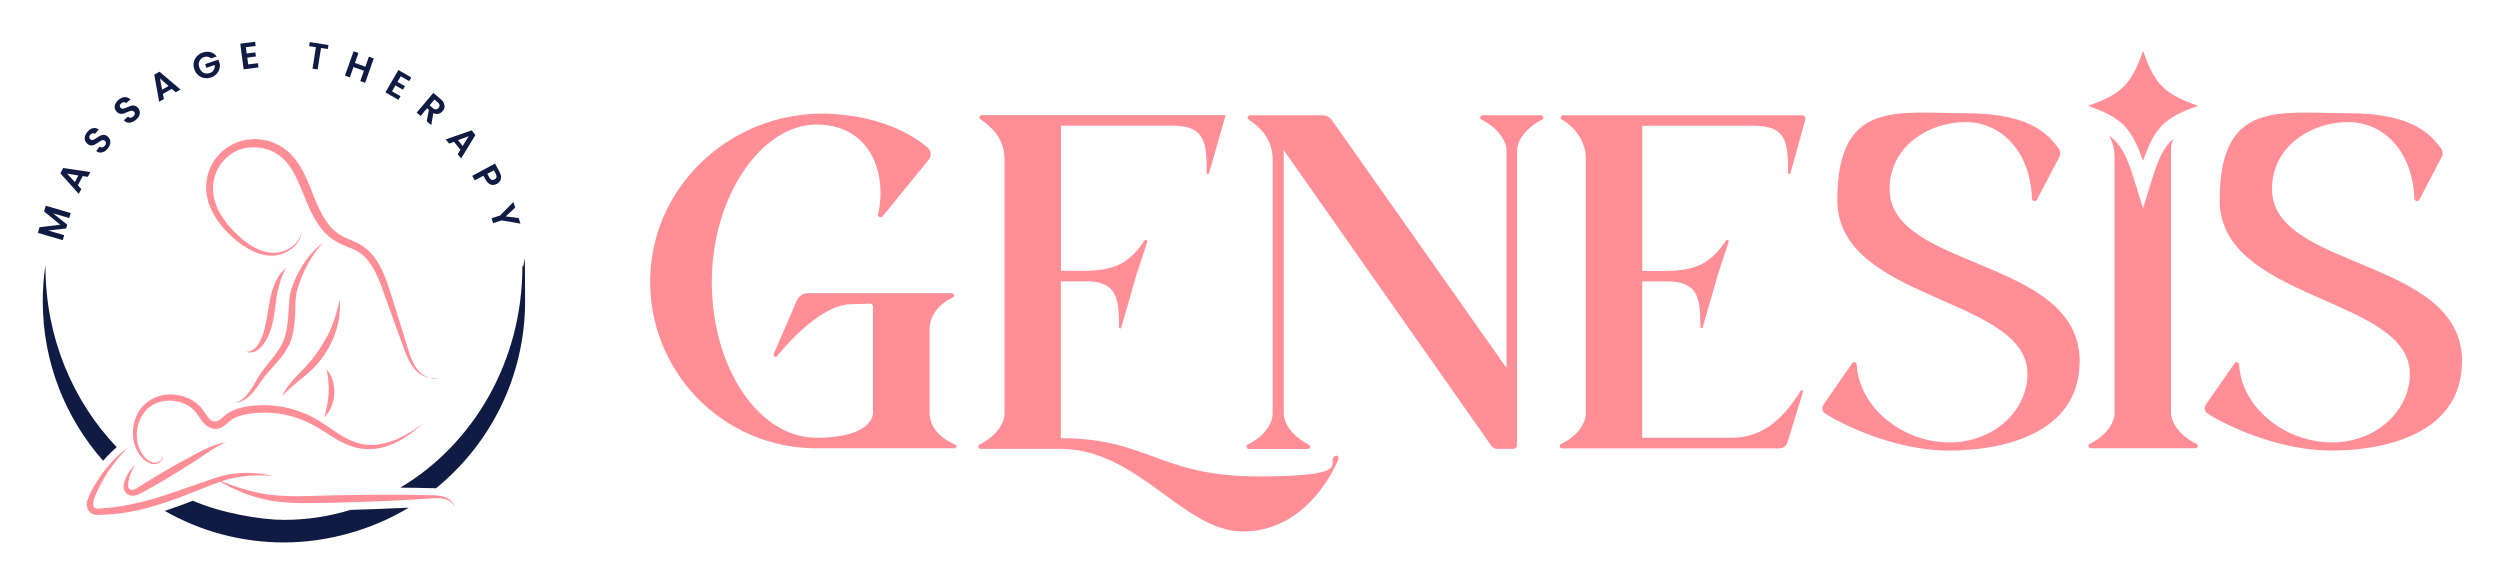 <?xml version="1.0" encoding="UTF-8"?>
<svg id="Capa_1" data-name="Capa 1" xmlns="http://www.w3.org/2000/svg" version="1.1" viewBox="0 0 2203.9 514.7">
  <defs>
    <style>
      .cls-1 {
        fill: #0f1b42;
      }

      .cls-1, .cls-2 {
        stroke-width: 0px;
      }

      .cls-2 {
        fill: #ff8e97;
      }
    </style>
  </defs>
  <g>
    <path class="cls-2" d="M380.3,333.3c-2.5-.2-4.9-.9-7.1-2-2.2-1.1-4.3-2.5-6.1-4.3-1.8-1.7-3.4-3.7-4.7-5.9-.7-1-1.3-2.1-1.9-3.2-.6-1.1-1.1-2.2-1.6-3.4-1-2.3-1.9-4.5-2.7-6.9l-5-13.7c-3.3-9.2-6.6-18.3-9.9-27.4-1.6-4.6-3.2-9.2-4.9-13.7s-3.5-8.9-5.6-13.1c-2.2-4.2-4.6-8.1-7.6-11.4-.8-.8-1.5-1.7-2.4-2.4-.4-.4-.8-.8-1.2-1.1l-1.3-1c-.2-.2-.4-.3-.6-.5l-.7-.5-1.4-.9c-.9-.6-1.9-1.1-2.9-1.6-4.1-2-8.7-3.5-13.3-5.8-1.2-.5-2.3-1.2-3.5-1.9l-1.7-1.1-.9-.5c-.3-.2-.5-.4-.8-.6l-1.6-1.2c-.5-.4-1-.9-1.5-1.3-1-.9-1.9-1.8-2.9-2.7-.2-.2-.5-.5-.7-.7l-.6-.7c-.4-.5-.9-1-1.3-1.5-.8-1-1.6-2-2.4-3.1-.4-.5-.8-1-1.1-1.6l-1-1.6-.5-.8-.5-.8-1-1.6c-2.5-4.4-4.6-8.9-6.6-13.5-1-2.3-1.9-4.6-2.8-6.8s-1.8-4.5-2.7-6.7c-1.8-4.4-3.8-8.7-6-12.8-2.2-4.1-4.8-7.9-7.8-11.2l-1.2-1.2-.6-.6c-.2-.2-.4-.4-.6-.5l-1.2-1.1c-.4-.4-.9-.7-1.3-1-.9-.7-1.8-1.3-2.7-1.9-.2-.2-.5-.3-.7-.4l-.7-.4-.7-.4c-.1,0-.2-.2-.4-.2l-.4-.2-1.5-.7-.4-.2-.4-.2-.8-.3-.8-.3-.4-.2h-.4c0-.1-1.6-.6-1.6-.6h-.4c0-.1-.4-.2-.4-.2l-.8-.2-.8-.2c-.3,0-.5-.2-.8-.2-1.1-.2-2.2-.4-3.3-.5-2.2-.3-4.4-.3-6.6-.2-1.1,0-2.2.2-3.3.3-.5,0-1.1.2-1.6.2l-1.6.4c-.5,0-1.1.3-1.6.4s-1.1.3-1.6.5c-1,.4-2.1.7-3.1,1.2s-1,.5-1.5.7l-1.4.8c-.2.2-.5.2-.7.4l-.7.5c-.5.3-.9.6-1.4.9l-1.3,1c-.2.2-.5.3-.6.5l-.6.5c-.4.4-.8.7-1.3,1.1l-1.2,1.2c-.2.2-.4.4-.6.6l-.5.6c-.4.4-.7.8-1.1,1.3l-1,1.3c-.2.2-.3.4-.5.7l-.5.7-.9,1.4-.8,1.5-.4.7-.4.8-.7,1.5-.6,1.6-.3.8-.2.8-.5,1.6-.4,1.6c-1.1,4.3-1.2,8.8-.6,13.3,0,.5.2,1.1.3,1.7l.3,1.7.4,1.6c.2.5.3,1.1.5,1.6.4,1.1.7,2.2,1.1,3.2.2.5.4,1.1.6,1.6l.7,1.6c.5,1.1,1,2.1,1.6,3.1.2.5.6,1,.9,1.5l.9,1.5c1.3,2,2.6,3.9,4,5.8,2.9,3.7,6.1,7.2,9.6,10.5,1.7,1.6,3.5,3.2,5.3,4.7s3.8,2.9,5.7,4.2c1,.7,2,1.3,3,1.9l1.6.8c.5.3,1,.5,1.6.8,2.1,1,4.3,1.9,6.6,2.5,2.3.6,4.6,1,6.9,1.2,2.3.1,4.6,0,6.9-.5,4.6-1,9-3.1,12.5-6.3,1.8-1.6,3.3-3.4,4.5-5.6,1.2-2.1,1.9-4.4,2.2-6.8,0,1.2-.2,2.4-.5,3.6s-.7,2.4-1.2,3.5c-1,2.3-2.5,4.3-4.2,6.1-3.5,3.6-8,6.1-12.8,7.5-2.4.7-5,1.1-7.5,1.1-2.5,0-5.1-.3-7.5-.9-2.5-.5-4.9-1.3-7.2-2.3-.6-.2-1.2-.5-1.7-.7l-1.7-.8c-1.1-.6-2.2-1.2-3.3-1.8-2.2-1.3-4.2-2.7-6.3-4.1-2-1.5-4-3-5.8-4.7-3.8-3.2-7.3-6.8-10.5-10.7-1.6-1.9-3.1-3.9-4.5-6-.3-.5-.7-1.1-1-1.6-.3-.5-.7-1.1-1-1.6-.6-1.1-1.3-2.2-1.8-3.4l-.9-1.7c-.3-.6-.5-1.2-.8-1.8-.5-1.2-.9-2.4-1.4-3.6-.2-.6-.4-1.2-.6-1.8l-.5-1.9-.4-1.9c-.2-.6-.3-1.3-.4-1.9-.8-5.1-.9-10.5.3-15.7l.4-1.9.5-1.9.3-.9.3-.9.7-1.8.8-1.8.4-.9.5-.9.9-1.7,1-1.7.5-.8c.2-.3.4-.5.6-.8l1.2-1.6c.4-.5.8-1,1.3-1.5l.6-.8c.2-.2.5-.5.7-.7l1.4-1.4c.5-.5,1-.9,1.5-1.3l.7-.7c.2-.2.5-.4.8-.6l1.6-1.2c.5-.4,1.1-.8,1.6-1.1l.8-.5c.3-.2.6-.3.9-.5l1.7-1c.6-.3,1.2-.6,1.8-.9,1.2-.6,2.4-1,3.7-1.6.6-.2,1.3-.4,1.9-.6.6-.2,1.3-.4,1.9-.5l2-.5c.6-.2,1.3-.2,2-.3,1.3-.2,2.6-.3,3.9-.5,2.7-.2,5.3-.2,7.9.2,1.3.1,2.6.4,3.9.6.3,0,.6.1,1,.2l1,.2,1,.2h.5c0,.1.5.3.5.3l1.9.6.5.2.5.2.9.4.9.4.5.2.5.2,1.8.9.5.2c.2,0,.3.2.4.2l.9.5.9.5c.3.2.6.3.9.5,1.1.8,2.3,1.5,3.3,2.4.5.4,1.1.8,1.6,1.3l1.5,1.3c.2.2.5.4.7.7l.7.7,1.4,1.4c3.5,3.9,6.4,8.2,8.9,12.7,2.4,4.5,4.5,9,6.3,13.6.9,2.3,1.8,4.6,2.7,6.8s1.8,4.5,2.7,6.7c1.8,4.4,3.8,8.7,6.1,12.8,2.3,4,4.9,7.8,8,11.1.8.8,1.6,1.6,2.4,2.3.4.4.8.8,1.3,1.1l1.3,1c.2.2.4.3.7.5l.7.5,1.4.9c.9.5,1.9,1.1,2.9,1.6,4.1,2,8.7,3.7,13.3,6.1,1.2.6,2.3,1.3,3.4,2l1.6,1.2.8.6c.3.2.5.4.8.6l1.5,1.3c.5.4.9.9,1.4,1.4,1,.9,1.8,1.9,2.7,2.9.4.5.8,1,1.2,1.5l.6.8.3.4.3.4c.7,1.1,1.5,2.1,2.1,3.2.3.5.7,1.1,1,1.6l.9,1.7.5.8.4.9.9,1.7c2.2,4.5,3.9,9.2,5.5,13.9,1.6,4.7,3,9.3,4.5,14,2.9,9.3,5.8,18.6,8.7,27.9l4.3,14c.7,2.3,1.5,4.6,2.3,6.8.9,2.2,1.8,4.4,2.9,6.5s2.5,4,4.1,5.8c1.6,1.7,3.4,3.2,5.5,4.4,2,1.2,4.3,2,6.7,2.4.3,0,.6,0,.9.1.3,0,.6,0,.9,0,.6,0,1.2,0,1.8,0,1.2,0,2.4-.4,3.5-.7-2.5.9-5,1.3-7.5,1.1ZM254,279.6v-1.3c.2-.4.2-.8.2-1.3,0-.9.1-1.7.2-2.6,0-1.7.2-3.5.3-5.3.2-3.5.5-7.2,1.3-10.9,0-.5.2-.9.3-1.4s.2-.9.4-1.4.3-.9.4-1.3l.5-1.3c.3-.9.6-1.7.9-2.5s.6-1.7,1-2.5c2.8-6.6,6.3-13,10.5-18.7,2.1-2.9,4.4-5.6,6.9-8.2,2.5-2.5,5.2-4.9,8-7-4.8,5.2-8.9,10.8-12.4,16.8-3.4,6-6.3,12.3-8.5,18.8-.3.8-.5,1.6-.8,2.4-.3.8-.5,1.6-.8,2.5l-.4,1.2c-.1.4-.2.8-.3,1.2-.1.4-.2.8-.3,1.2,0,.4-.2.8-.2,1.2-.5,3.2-.7,6.6-.8,10,0,1.7,0,3.5-.1,5.3,0,.9,0,1.8-.1,2.7,0,.9-.1,1.8-.2,2.7-.3,3.5-.6,7.1-1.2,10.7-.3,1.8-.6,3.6-1.1,5.4-.5,1.8-1,3.6-1.7,5.4-.7,1.7-1.5,3.5-2.4,5.1-.9,1.6-1.9,3.2-2.9,4.7-4.2,6-9.2,11.1-13.7,16.4-2.3,2.6-4.5,5.2-6.4,8-2,2.9-4,5.8-6.2,8.6-2.3,2.8-4.8,5.5-7.8,7.5-1.5,1-3.1,1.9-4.8,2.5-1.7.6-3.4,1-5.2,1.2,3.4-.9,6.4-2.7,8.9-5.1,2.5-2.3,4.5-5.1,6.4-8,1.9-2.9,3.5-6,5.3-9,.5-.8.9-1.6,1.4-2.3s1-1.5,1.5-2.3,1-1.5,1.6-2.2c.5-.7,1.1-1.4,1.6-2.1,1.1-1.4,2.2-2.8,3.3-4.2l3.3-4.1c2.1-2.7,4.2-5.4,6-8.2.4-.7.9-1.4,1.3-2.1.4-.7.9-1.4,1.2-2.2.8-1.4,1.4-2.9,2-4.5.6-1.5,1-3.1,1.4-4.7.4-1.6.7-3.2,1-4.9.6-3.4.9-6.8,1.3-10.3ZM288.3,296.8c.5-.9.9-1.9,1.4-2.8l1.3-2.8c.4-.9.8-1.9,1.2-2.9.2-.5.4-.9.6-1.4l.5-1.5c.4-1,.8-2,1.1-2.9l1-3,.9-3c1.2-4,2.2-8.2,3.2-12.4.4,4.3.2,8.7-.2,13l-.4,3.2c-.2,1.1-.4,2.1-.6,3.2-.2,1.1-.5,2.1-.7,3.2l-.4,1.6c-.1.5-.3,1-.5,1.6-1.2,4.2-2.8,8.3-4.7,12.3-.5,1-.9,2-1.5,3-.5,1-1,2-1.6,2.9l-1.7,2.8c-.6.9-1.2,1.8-1.8,2.7s-.6.9-.9,1.3l-1,1.3c-.7.9-1.3,1.8-2,2.6-.7.9-1.4,1.7-2.1,2.5-.8.8-1.5,1.6-2.3,2.4-1.5,1.6-3.1,3.1-4.7,4.5-1.6,1.5-3.2,2.9-4.9,4.2-6.6,5.5-13.2,10.6-19,17,1.8-3.9,4.3-7.6,7-11,2.7-3.4,5.7-6.5,8.6-9.6,2.9-3.1,5.9-6.1,8.6-9.2.7-.8,1.3-1.6,2-2.4l1.9-2.4c.7-.8,1.3-1.6,1.9-2.5l.9-1.3c.3-.4.6-.9.9-1.3,2.4-3.4,4.5-6.9,6.5-10.6.5-.9,1-1.8,1.5-2.7ZM244.8,256.2c-.7,3.4-1.2,7-1.6,10.5l-.7,5.3c-.2,1.8-.5,3.6-.8,5.4-.3,1.8-.6,3.6-1,5.4-.2.9-.4,1.8-.6,2.7s-.4,1.8-.7,2.7c-1,3.6-2.4,7.2-4.2,10.6-.2.4-.4.9-.7,1.3l-.8,1.2-.4.6-.4.6c-.3.4-.5.8-.8,1.2-1.2,1.6-2.6,3-4.1,4.2-1.6,1.2-3.3,2.2-5.3,2.6-.9.2-2,.3-2.9.2h-.7c-.2-.1-.5-.2-.7-.3h-.3c-.1-.1-.2-.2-.3-.2l-.6-.3h.7c.1,0,.2,0,.3,0h.3c.2,0,.4,0,.7,0h.6c.9-.3,1.6-.6,2.4-1,.4-.2.7-.5,1.1-.7l.5-.4c.2-.1.3-.2.5-.4l.5-.4.4-.5c.3-.3.5-.6.9-.9.5-.6,1-1.3,1.5-2,.5-.7.9-1.4,1.3-2.2.8-1.6,1.5-3.1,2.1-4.7.3-.8.6-1.6.9-2.4.3-.8.5-1.6.8-2.5.4-1.7.9-3.3,1.3-5.1.4-1.7.7-3.4,1-5.2s.6-3.5.9-5.3c.3-1.8.6-3.5.9-5.3.3-1.8.6-3.6.9-5.4.4-1.8.7-3.6,1.2-5.4.2-.9.5-1.8.7-2.7.3-.9.5-1.8.8-2.7,1.2-3.5,2.7-7,4.6-10.2,2-3.2,4.4-6.1,7.4-8.4-1.9,3.1-3.4,6.3-4.6,9.7-1.2,3.4-2,6.8-2.7,10.3ZM287.9,325.4c2.6,2.9,4.3,6.4,5.4,10.1,1.1,3.7,1.6,7.6,1.4,11.5s-1,7.7-2.5,11.3c-1.5,3.6-3.5,6.9-6.4,9.5,1-3.7,2-7.1,2.6-10.6.7-3.5,1.1-6.9,1.3-10.4.2-3.5.1-7-.2-10.5-.3-3.5-.9-7.1-1.5-10.8ZM186,370.3c1.1.8,2.4,1.3,3.4,1.3,1.1,0,2.1-.2,3.3-.9,1.2-.7,2.4-1.8,3.8-2.9.7-.6,1.4-1.2,2.2-1.9s1.6-1.3,2.5-1.8c3.4-2.2,7.2-3.6,10.9-4.6,1.9-.5,3.8-.9,5.6-1.2s1.9-.3,2.8-.4l1.4-.2c.5,0,.9,0,1.4-.1,3.7-.4,7.5-.5,11.2-.4h2.8c.9.2,1.9.2,2.8.3.5,0,.9,0,1.4.1l1.4.2c.9.1,1.9.2,2.8.3,3.7.5,7.4,1.3,11,2.3,3.6,1,7.1,2.2,10.6,3.6.9.4,1.7.7,2.6,1.1s.9.4,1.3.5l1.3.6c.8.4,1.7.8,2.5,1.3l2.5,1.3c6.5,3.6,12.4,8,18.4,11.9,3,2,6,3.8,9.1,5.5,3.1,1.6,6.3,3,9.6,4.1,6.6,2.1,13.7,2.4,20.6,1.2,7-1.1,13.7-3.6,20.1-6.9,3.2-1.6,6.3-3.5,9.2-5.5,3-2,5.9-4.2,8.7-6.5-2.5,2.6-5.3,5-8.1,7.3-2.8,2.3-5.8,4.4-8.9,6.3-1.6.9-3.1,1.9-4.8,2.7-1.6.9-3.3,1.6-5,2.4-1.7.7-3.4,1.4-5.2,2-1.8.5-3.5,1.1-5.4,1.5s-3.7.7-5.5.9c-.9.1-1.9.2-2.8.2-.9,0-1.9,0-2.8,0-3.8,0-7.6-.5-11.2-1.4-3.7-.9-7.2-2.3-10.6-3.9-3.4-1.6-6.6-3.4-9.7-5.4-3.1-1.9-6.2-3.9-9.2-5.8-3.1-1.9-6.1-3.8-9.2-5.4-3.1-1.6-6.3-3-9.6-4.3-3.3-1.3-6.6-2.3-10-3.2l-2.6-.6c-.4,0-.9-.2-1.3-.3l-1.3-.2c-.9-.2-1.7-.3-2.6-.5l-2.6-.4c-.9-.1-1.7-.2-2.6-.3l-1.3-.2c-.4,0-.9,0-1.3,0l-2.6-.2h-2.6c-3.5,0-7,0-10.4.4-.4,0-.9,0-1.3.1l-1.3.2c-.9.1-1.7.2-2.6.4-1.7.3-3.4.6-5,1-3.3.9-6.3,2-9,3.7-.7.4-1.3.9-1.9,1.4-.6.5-1.3,1.1-2,1.7-1.4,1.2-2.9,2.5-4.8,3.7-1,.5-2.1,1.1-3.3,1.4-.6.2-1.2.2-1.9.3-.6,0-1.3,0-1.9,0-1.3-.1-2.5-.4-3.5-.9-1.1-.5-2.1-1-3-1.6-1.8-1.3-3.3-2.9-4.5-4.5-1.2-1.6-2.2-3.2-3.2-4.6-.5-.7-.9-1.4-1.4-2.1l-.7-.9c-.2-.3-.5-.6-.8-.9-1.1-1.2-2.3-2.3-3.6-3.3-2.6-2-5.6-3.5-8.7-4.5-6.3-2-13.3-2.2-19.6-.2-3.1,1-6.1,2.6-8.7,4.7-1.3,1-2.5,2.2-3.5,3.5s-2,2.7-2.9,4.1c-3.4,5.9-4.8,12.9-4.1,19.8.3,3.4,1.3,6.8,2.7,10,.7,1.6,1.6,3.1,2.7,4.5,1,1.4,2.2,2.7,3.5,3.8,1.3,1.1,2.8,2,4.4,2.5.8.2,1.6.4,2.5.4s.8,0,1.3,0c.4,0,.8-.2,1.2-.4,1.6-.7,2.9-1.9,3.7-3.5.4-.8.6-1.6.6-2.5s-.2-1.8-.8-2.5c.6.7.9,1.6,1,2.5,0,.9,0,1.9-.4,2.7-.7,1.7-2,3.2-3.7,4.2-.4.2-.9.4-1.4.5s-1,.2-1.4.2c-1,0-2,0-2.9-.2-1.9-.4-3.6-1.3-5.2-2.4-1.6-1.1-2.9-2.4-4.1-3.9-1.2-1.4-2.3-3-3.2-4.6-1.8-3.3-3.1-6.9-3.7-10.7-.6-3.8-.6-7.6,0-11.4.6-3.8,1.7-7.5,3.5-10.9.9-1.7,1.9-3.4,3.1-4.9,1.2-1.5,2.5-3,4-4.3,2.9-2.6,6.4-4.6,10.1-6,3.7-1.3,7.6-2,11.5-2.1,3.9,0,7.8.5,11.6,1.6,3.8,1.2,7.4,2.9,10.6,5.2,1.6,1.2,3.1,2.5,4.5,4,.3.4.7.7,1,1.1l.9,1.2c.6.8,1.2,1.6,1.7,2.4,2,3,3.8,5.7,6.1,7.3ZM114.8,431.6c.7.3,1.6.3,2.4.2,1.7-.3,3.7-1.6,5.9-3,2.2-1.4,4.4-2.7,6.6-4.1,2.2-1.4,4.4-2.7,6.6-4.1l6.7-4c8.9-5.3,17.9-10.3,27.1-15.1,1.1-.6,2.3-1.2,3.4-1.8,1.2-.6,2.3-1.2,3.4-1.8,2.3-1.2,4.7-2.3,7.1-3.4,2.4-1.1,4.9-2,7.4-2.8,2.5-.8,5.1-1.3,7.7-1.5-1.2.5-2.4.9-3.6,1.5-1.2.5-2.3,1.1-3.4,1.7-2.3,1.2-4.4,2.5-6.6,3.9-2.1,1.4-4.2,2.8-6.4,4.3-1.1.7-2.1,1.4-3.2,2.2-1.1.7-2.1,1.4-3.2,2.1-8.7,5.7-17.4,11.1-26.3,16.4l-6.7,3.9c-2.3,1.3-4.5,2.6-6.7,3.8-2.3,1.3-4.5,2.5-6.8,3.8s-2.3,1.3-3.6,1.9-2.9,1.1-4.6,1.3c-1.7.1-3.5-.1-5.1-1-.8-.4-1.6-1-2.2-1.8-.6-.7-1.1-1.6-1.3-2.5-.3-.9-.4-1.7-.4-2.5s0-1.6.2-2.3c.1-.7.3-1.4.5-2.1.2-.7.4-1.3.6-2,1.9-5.1,5-9.7,9-13-1.5,2.2-2.7,4.4-3.7,6.7-1,2.3-1.7,4.7-2.2,7.1-.1.6-.2,1.2-.3,1.8s-.2,1.2-.2,1.7c0,1.1,0,2.2.4,2.9.4.8.8,1.2,1.5,1.4ZM77.4,440.6c.3-1.3.8-2.6,1.3-3.8.1-.3.3-.6.4-.9l.4-.8.8-1.6c.5-1.1,1.1-2.2,1.7-3.3.6-1.1,1.2-2.1,1.8-3.2,2.5-4.2,5.3-8.3,8.2-12.1,3-3.8,6.3-7.5,9.7-10.9,1.7-1.7,3.5-3.3,5.3-4.9.9-.8,1.9-1.5,2.8-2.3.9-.8,1.9-1.5,2.9-2.2l-2.5,2.6c-.8.9-1.6,1.7-2.4,2.7-1.6,1.8-3.2,3.6-4.7,5.4-3,3.7-5.9,7.6-8.4,11.5-2.6,4-4.9,8.1-7.1,12.3l-1.5,3.2c-.5,1.1-1,2.1-1.5,3.2l-.7,1.6-.3.8c0,.2-.2.5-.3.8-.4,1-.7,2.1-.9,3.1-.2,1-.3,2-.2,2.9s.3,1.7.6,2.2c.7,1.1,1.6,1.5,3.7,1.5,1,0,2.1-.2,3.4-.3l3.6-.3c1.2,0,2.4-.2,3.5-.3l3.5-.4c4.7-.6,9.4-1.3,14-2.3,4.6-.9,9.2-2,13.9-3.2,18.4-4.8,36.3-11.8,54.6-18,2.3-.8,4.6-1.5,6.9-2.3l1.7-.5.9-.3.9-.3c1.2-.4,2.4-.7,3.6-1,2.4-.6,4.8-1,7.3-1.4,2.4-.3,4.9-.6,7.3-.8,4.9-.3,9.8-.2,14.6.2,2.4.2,4.8.5,7.2.9,2.4.4,4.8.9,7.1,1.5-9.6-1-19.2-.7-28.6.7-4.7.7-9.3,1.7-13.8,3.1-.9.3-1.9.6-2.8.9l1.9.7c2.1.8,4.2,1.6,6.3,2.4,4.2,1.5,8.5,2.9,12.8,4.2,4.3,1.2,8.6,2.3,13,3.1,4.4.9,8.7,1.5,13.2,1.9,8.8.8,17.8.9,26.7.7l27.1-.7c18.1-.4,36.2-.5,54.2-.5,9,0,18.1.2,27.1.4,2.3,0,4.5,0,6.8.2s4.7.5,6.9,1.2c2.3.7,4.4,1.9,6.1,3.4,1.7,1.6,3,3.7,3.4,5.9-.4-1.1-.9-2-1.6-2.9-.7-.9-1.5-1.6-2.4-2.2-1.8-1.3-3.8-2.1-6-2.5-4.3-.8-8.7-.3-13.2,0-9,.6-18.1,1.1-27.1,1.6-18.1.9-36.1,1.5-54.2,1.9-9,.2-18,.4-27.2.4-9.1,0-18.3-.4-27.4-1.7-4.5-.6-9.1-1.6-13.6-2.8-2.2-.6-4.4-1.3-6.6-2-2.2-.7-4.3-1.5-6.5-2.3-4.3-1.6-8.4-3.5-12.5-5.6-2-1-4-2.1-6-3.2-.8-.4-1.6-.9-2.4-1.3l-.4.2-.8.3-1.7.6-6.7,2.6-13.4,5.3c-4.5,1.8-9,3.5-13.5,5.2-4.5,1.7-9.1,3.3-13.7,4.8-4.6,1.5-9.3,2.9-14,4.2-4.7,1.2-9.5,2.3-14.3,3.2-4.8.9-9.7,1.6-14.6,2.1l-3.7.3c-1.2,0-2.4.2-3.7.2l-3.6.2c-1.1,0-2.4.2-3.8.2s-1.5,0-2.3-.2-1.6-.4-2.5-.8c-.4-.2-.8-.4-1.2-.7-.2-.1-.4-.3-.5-.4-.2-.1-.3-.3-.5-.5-.6-.6-1.2-1.3-1.6-2.1-.8-1.6-1.1-3.2-1.1-4.7,0-1.6.2-3,.6-4.3Z"/>
    <g>
      <path class="cls-1" d="M352.9,429.9c8.9,0,17.1.2,25,.4.5,0,.9,0,1.4,0,1.6,0,3.3,0,5,.2,47.9-39,78.6-98.4,78.6-165s-.8-21.6-2.4-32.1c0,.5,0,1.1,0,1.6,0,83.7-43.4,156.7-107.6,194.9Z"/>
      <path class="cls-1" d="M351.1,447.9c-13.5.7-27.6,1.2-42.1,1.6-18.6,5.7-38.3,8.8-58.6,8.8s-55.6-6-80.4-16.9c-3.4,1.3-6.7,2.6-9.9,3.8-4.9,1.8-9.5,3.4-14,4.9h0c-.3.1-.6.2-.8.3,31,17.7,66.9,27.8,105.1,27.8s77.9-11.2,110-30.7c-3.3.2-6.4.3-9.3.5Z"/>
      <path class="cls-1" d="M97.3,399.4c1.9-1.9,3.8-3.6,5.6-5.2h0s0,0,0,0c-38.7-40.5-62.8-96.8-62.8-159.1s0-1.1,0-1.6c-1.6,10.5-2.4,21.2-2.4,32.1,0,53.9,20.1,103.1,53.2,140.6,2.1-2.4,4.2-4.7,6.4-6.8Z"/>
      <path class="cls-1" d="M146.9,429.4h-.2c0,0,.2,0,.2,0,0,0,0,0,0,0Z"/>
    </g>
    <g>
      <path class="cls-1" d="M40.4,181.4l21.9,6.4-1.3,4.4-14.2-4.1,12.5,10-1,3.3-15.9,1.8,14.2,4.1-1.3,4.4-21.9-6.4,1.4-5,18.3-2.2-14.2-11.7,1.4-5Z"/>
      <path class="cls-1" d="M72.9,155.3l-4.3,8,3.1,3.4-2.3,4.2-16.2-18.1,2.5-4.7,24,3.6-2.3,4.2-4.5-.7ZM69.1,154.7l-9.9-1.6,6.8,7.4,3.1-5.8Z"/>
      <path class="cls-1" d="M92,133.6c-1.2.6-2.5.9-3.7.9-1.3,0-2.4-.5-3.5-1.4l3.1-3.8c.8.5,1.5.8,2.3.6.8-.1,1.5-.6,2.2-1.4.7-.8,1-1.6,1-2.4,0-.8-.3-1.5-1-2-.5-.4-1.1-.6-1.7-.6-.6,0-1.2.2-1.8.6-.6.3-1.3.8-2.3,1.5-1.3.9-2.4,1.5-3.3,2-.9.4-1.9.7-3,.6-1.1,0-2.2-.5-3.3-1.4-1-.9-1.7-1.9-2.1-3-.3-1.2-.3-2.4,0-3.7.4-1.3,1-2.5,2-3.7,1.5-1.8,3.1-2.9,4.9-3.4,1.8-.4,3.6,0,5.2,1.1l-3.2,3.9c-.6-.5-1.3-.6-2.1-.5s-1.5.6-2.2,1.4c-.6.7-.8,1.4-.8,2.1,0,.7.4,1.3,1,1.9.5.4,1,.5,1.6.5.6,0,1.1-.2,1.7-.5.6-.3,1.3-.8,2.3-1.4,1.3-.9,2.4-1.5,3.3-2,.9-.4,1.9-.7,3-.6,1.1,0,2.2.5,3.3,1.4.9.8,1.6,1.7,2,2.9.4,1.1.5,2.4.2,3.7-.3,1.3-1,2.7-2,4-1,1.2-2.1,2.2-3.3,2.8Z"/>
      <path class="cls-1" d="M116.1,107.8c-1.3.4-2.6.5-3.8.2-1.2-.3-2.3-1-3.2-2l3.7-3.2c.7.7,1.4,1,2.2,1,.8,0,1.6-.3,2.4-1,.8-.7,1.3-1.4,1.4-2.2.1-.8,0-1.5-.6-2.1-.4-.5-1-.8-1.6-.9-.6,0-1.2,0-1.8.2-.6.2-1.5.6-2.5,1-1.4.6-2.6,1.1-3.6,1.4-1,.3-2,.3-3.1,0-1.1-.2-2.1-.9-3-2-.9-1-1.4-2.1-1.5-3.3-.1-1.2,0-2.4.7-3.6.6-1.2,1.5-2.3,2.7-3.3,1.8-1.5,3.6-2.3,5.5-2.4,1.9,0,3.5.6,5,2l-3.8,3.3c-.5-.6-1.2-.8-2-.8-.8,0-1.6.4-2.4,1-.7.6-1.1,1.2-1.2,1.9-.1.7.1,1.4.7,2,.4.5.9.7,1.4.8.6,0,1.2,0,1.8-.2.6-.2,1.4-.5,2.5-1,1.4-.6,2.6-1.1,3.6-1.4,1-.3,2-.3,3.1,0,1.1.2,2.1.9,3,1.9.8.9,1.3,2,1.5,3.2.2,1.2,0,2.4-.5,3.7s-1.4,2.4-2.7,3.5c-1.2,1-2.5,1.8-3.8,2.2Z"/>
      <path class="cls-1" d="M151.5,78.3l-7.9,4.5.9,4.5-4.2,2.4-4.3-23.9,4.6-2.6,18.5,15.7-4.2,2.4-3.5-3ZM148.6,75.8l-7.6-6.6,1.9,9.9,5.7-3.3Z"/>
      <path class="cls-1" d="M185.9,51.4c-.8-.7-1.7-1.2-2.7-1.4-1-.2-2.1,0-3.3.3-1.3.4-2.3,1.1-3.1,2-.8.9-1.3,2-1.5,3.2-.2,1.3,0,2.6.4,4,.5,1.4,1.2,2.6,2.1,3.5.9.9,2,1.5,3.2,1.7,1.2.2,2.5.1,3.8-.3,1.7-.5,2.9-1.4,3.6-2.7.8-1.2,1-2.7.9-4.4l-7.4,2.5-1.1-3.3,11.7-3.9,1.3,3.8c.2,1.6,0,3.2-.5,4.8-.5,1.6-1.4,3-2.7,4.3-1.2,1.3-2.8,2.2-4.6,2.8-2.1.7-4.1.8-6.1.5-2-.4-3.7-1.3-5.3-2.6-1.5-1.4-2.6-3.1-3.3-5.2s-.9-4.2-.4-6.2c.4-2,1.3-3.7,2.7-5.2,1.4-1.5,3.1-2.6,5.2-3.3,2.4-.8,4.8-.9,6.9-.3s4,1.9,5.4,3.8l-5,1.6Z"/>
      <path class="cls-1" d="M216.7,41.5l.8,5.7,7.6-1,.5,3.6-7.6,1,.8,6,8.6-1.1.5,3.7-13.1,1.7-3-22.6,13.1-1.7.5,3.7-8.6,1.1Z"/>
      <path class="cls-1" d="M289.6,39.6l-.6,3.6-6-.9-3,18.9-4.5-.7,3-18.9-6-.9.6-3.6,16.5,2.6Z"/>
      <path class="cls-1" d="M329.5,51.5l-7.6,21.5-4.3-1.5,3.2-9.1-9.2-3.3-3.2,9.1-4.3-1.5,7.6-21.5,4.3,1.5-3.1,8.8,9.2,3.3,3.1-8.8,4.3,1.5Z"/>
      <path class="cls-1" d="M353.3,67.3l-2.9,4.9,6.6,3.8-1.8,3.1-6.6-3.8-3,5.2,7.5,4.3-1.9,3.2-11.4-6.6,11.4-19.7,11.4,6.6-1.9,3.2-7.5-4.3Z"/>
      <path class="cls-1" d="M376.2,106.8l1.9-10-1.6-1.4-5.7,6.8-3.5-2.9,14.7-17.4,6.5,5.5c1.3,1.1,2.3,2.3,2.8,3.6.5,1.3.7,2.5.5,3.7-.2,1.2-.7,2.3-1.6,3.3-1,1.1-2.2,1.9-3.6,2.3-1.4.4-3,.2-4.6-.6l-1.8,10.6-4-3.4ZM378.7,92.8l2.9,2.5c.9.8,1.8,1.2,2.7,1.1.9,0,1.6-.5,2.3-1.3.7-.8,1-1.6.9-2.4,0-.8-.6-1.6-1.6-2.4l-2.9-2.5-4.3,5.1Z"/>
      <path class="cls-1" d="M405.9,132l-5.7-7-4.3,1.6-3-3.7,22.9-8,3.3,4.1-12.6,20.7-3-3.8,2.4-3.9ZM407.9,128.7l5.3-8.6-9.5,3.4,4.1,5.1Z"/>
      <path class="cls-1" d="M434.7,163.1c-1.2,0-2.4-.4-3.6-1.2-1.2-.8-2.2-2-3.1-3.6l-1.8-3.4-7.7,4.1-2.2-4,20.1-10.8,4,7.4c.8,1.6,1.3,3,1.3,4.4,0,1.4-.2,2.6-.9,3.6s-1.6,1.9-2.7,2.5c-1.1.6-2.2.9-3.4.9ZM433.3,158.5c.8.3,1.7.1,2.6-.3,2-1.1,2.3-2.7,1.2-4.9l-1.7-3.2-5.8,3.1,1.7,3.2c.6,1.1,1.3,1.8,2.1,2.1Z"/>
      <path class="cls-1" d="M458.7,197.1l-16.5-2.8-7.5,2.4-1.4-4.3,7.5-2.4,11.8-11.9,1.6,4.9-8.4,7.8,11.4,1.4,1.6,4.8Z"/>
    </g>
  </g>
  <g>
    <path class="cls-2" d="M841.5,395.2h-121.7c-82.6,0-149-67.9-146.6-151.5,2.9-85,77.7-149,162.7-143.2,46.4,3.4,71.8,21,82.1,29.8,2.9,2.9,3.4,7.3.5,10.8l-40.6,49.8c-1.5,1.5-4.4,0-3.9-2,8.3-34.7-5.9-79.1-54.2-79.1s-92.3,63-92.3,138.8,41.5,137.3,92.3,137.3,49.8-22,49.8-22v-93.3c0-1.5-1-2.9-2.9-2.9l-16.1.5c-30.3,0-65.5,45.9-65.5,45.9-1.5,1.5-3.9-.5-2.9-2.4l20.5-47.4c2-3.4,5.4-5.9,9.8-5.9h126.5c2,0,2.9,2.9,1,3.9-14.2,6.4-20.5,18.1-20.5,27.4v74.3c0,12.2,8.8,22,22.5,27.9,2,.5,1.5,3.4-.5,3.4Z"/>
    <path class="cls-2" d="M1180.1,404.5c-6.8,16.1-32.2,64-84.5,64s-91.9-72.3-160.3-72.8h-70.8c-2,0-2.9-2.9-1-3.9,14.2-6.8,22-18.1,22-27.4v-224.3c0-18.6-12.7-29.3-21-34.7-2-1-1-3.9,1-3.9h215l-14.7,51.3c-.5,1-2,1-2-.5,0-26.9-1.5-41.5-30.3-41.5h-98.2v128h18.6c28.3,0,41.5-6.4,55.2-26.9,1-1,2.4,0,2.4,1l-9.8,29.8-13.2,45.9c0,1.5-2,1-2-.5,0-24.9-2-38.6-25.9-40.1h-25.4v138.3c77.2,0,86.5,33.7,174.4,33.7s57.7-12.7,67.4-18.1c1.5-1,3.4,1,2.9,2.4Z"/>
    <path class="cls-2" d="M1359.4,105.5c-13.7,6.8-22,18.1-22,27.4v259.4c0,2-1.5,3.4-3.4,3.4h-14.7c-1.5,0-2.9-1-4.4-2.4l-183.2-260.9v232.1c0,9.3,8.3,20.5,22,27.4,2,1,1.5,3.9-1,3.9h-51.8c-2,0-2.9-2.9-1-3.9,14.2-6.8,22-18.1,22-27.4v-224.3c0-18.6-12.7-29.3-21-34.7-2-1-1-3.9,1-3.9h64c2.9,0,6.4,1.5,8.3,4.4l153.9,218.4v-191.5c0-9.3-8.3-20.5-22-27.4-2-1-1.5-3.9,1-3.9h51.3c2.4,0,2.9,2.9,1,3.9Z"/>
    <path class="cls-2" d="M1447.8,238.9h18.6c28.3,0,41.5-6.4,55.2-26.9,1-1,2.9,0,2.4,1l-9.8,29.8-13.2,45.9c0,1-2,1-2-.5,0-24.9-2-38.6-25.9-40.1h-25.4v137.8h78.7c28.8,0,46.4-18.1,61.1-41.5.5-1,2,0,2,1l-13.7,44.5c-1,3.4-3.9,5.4-7.3,5.4h-191.5c-2,0-2.9-2.9-1-3.9,14.2-6.4,22-18.1,22-26.9v-224.3c0-18.6-12.7-29.8-21-34.7-2-1-1-3.9,1-3.9h210.6c2,0,3.4,2,2.9,3.9l-13.2,47.4c-.5,1-2,.5-2-.5,0-27.4-1.5-41.5-30.3-41.5h-98.2v128Z"/>
    <path class="cls-2" d="M1833.3,318.5c0,63.5-66.9,78.7-115.3,78.7s-95.8-23.9-109-32.7c-2.4-1.5-3.4-4.9-1.5-7.8l25.4-36.6c1-1.5,3.4-1,3.9,1,2,38.6,41,68.9,81.6,68.9s69.4-29.3,68.9-61.1c-1-67.4-167.6-63.5-167.6-152.4s52.3-76.7,113.4-76.7,74.3,22,81.6,30.8c1.5,2,2,4.9,1,7.3l-20,38.1c-1,2-4.4,1.5-4.4-1-1.5-42-27.4-67.4-58.6-67.4s-66.9,20.5-66.9,59.1c0,71.3,167.6,60.1,167.6,151.9Z"/>
    <path class="cls-2" d="M2170.4,318.5c0,63.5-66.9,78.7-115.3,78.7s-95.8-23.9-109-32.7c-2.4-1.5-3.4-4.9-1.5-7.8l25.4-36.6c1-1.5,3.4-1,3.9,1,2,38.6,41,68.9,81.6,68.9s69.4-29.3,68.9-61.1c-1-67.4-167.6-63.5-167.6-152.4s52.3-76.7,113.4-76.7,74.3,22,81.6,30.8c1.5,2,2,4.9,1,7.3l-20,38.1c-1,2-4.4,1.5-4.4-1-1.5-42-27.4-67.4-58.6-67.4s-66.9,20.5-66.9,59.1c0,71.3,167.6,60.1,167.6,151.9Z"/>
    <path class="cls-2" d="M1936.4,391.3c-14.2-6.9-22.5-18.2-22.5-27.5v-233.1c0-2.7.8-5.6,2.2-8.6-8.5,7.4-13.2,17.4-18.9,35.7l-8,25.9-8-25.9c-6.4-20.5-11.4-30.6-22-38.3,2.9,5.2,4.9,11.4,4.9,19v225.3c0,9.3-7.8,20.7-22,27.5-2,1-1,3.9,1,3.9h92.3c2,0,2.9-2.9,1-3.9Z"/>
    <path class="cls-2" d="M1937.7,93.3c-29.6,10.4-38.1,18.8-48.5,48.5-10.4-29.6-18.8-38.1-48.5-48.5,29.6-10.4,38.1-18.8,48.5-48.5,10.4,29.6,18.8,38.1,48.5,48.5Z"/>
  </g>
</svg>